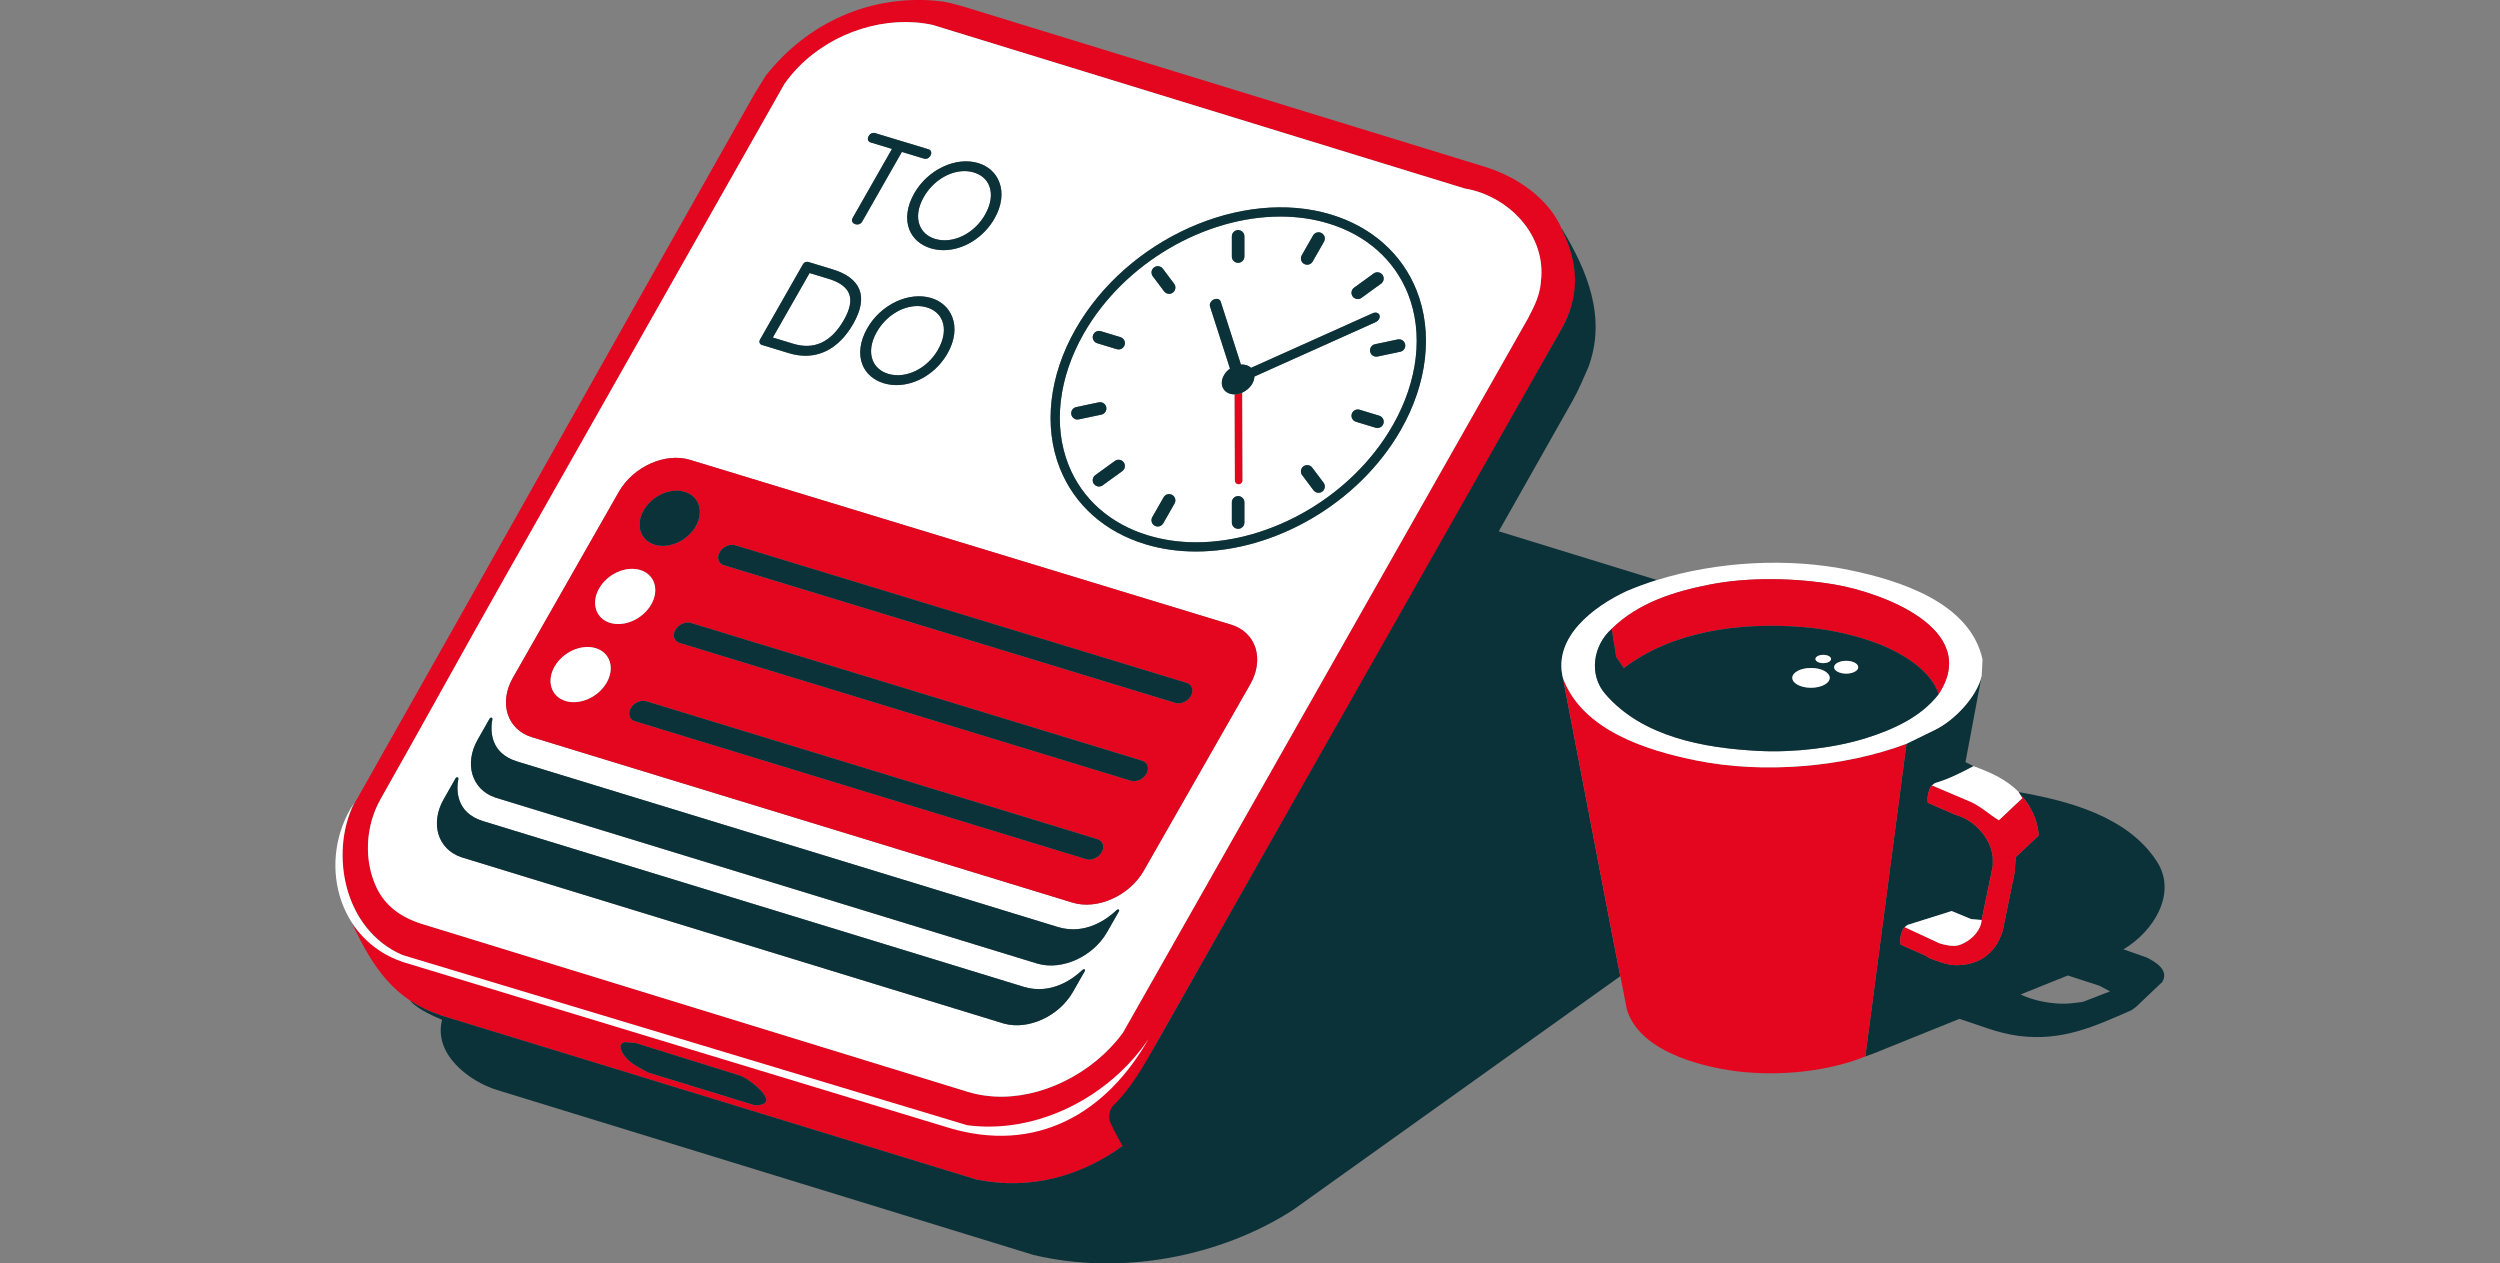 <?xml version="1.0" encoding="UTF-8"?><svg id="a" xmlns="http://www.w3.org/2000/svg" width="1230.05" height="621.64" viewBox="0 0 1230.05 621.64"><rect x="0" y="0" width="1230.05" height="621.64" fill="#808080" stroke="none"/><path d="m218.05,499.95h0c87.59,26.85,174.6,53.51,262.19,80.36,26,5.42,51.87-1.24,72.09-16.5.04-1.62-8.96-14.71-2.9-19.12,8.34-7.9,13.72-21.04,18.96-30.3,65.22-115.25,135.2-236.85,199.84-352.43,10.55-18.87,7.84-33.02.31-49.17-6.59-15.22-22.09-25.85-38.06-30.75-85.46-26.27-170.93-52.53-256.4-78.8-5.2-1.33-7.49-2.34-13.53-2.86-32.69-2.96-63.43,10.9-83.86,36.97-1.83,2.97-3.67,5.94-5.5,8.91-64.92,114.74-129.98,230.98-194.9,345.71-16.62,27.42-6.31,67.96,24.98,79.34,87.96,27.15,91.02,29.97,4.31,3.34-12.41-4.06-24.73-9.25-32.32-20.23,10.06,21.13,20.52,37.92,44.79,45.51Zm301.12,34.08c-13.8,5.73-28.95,7.45-43.11,3.15-89.43-27.51-178.86-55.02-268.29-82.53-26.68-8.16-33.17-39.17-20.49-61.55,20.38-35.96,152.85-270.97,198.65-351.77,2.06-2.94,4.35-5.68,6.82-8.22,17.31-17.8,43.76-25.73,66.14-20.83.15.08,248.95,76.52,262.01,80.56h.22c21.3,3.81,40,22.99,36.97,46-1.27,6.31-3.39,12.24-6.38,17.94-66.4,117.08-132.79,234.17-199.18,351.25-8.34,11.43-20.08,20.45-33.37,26.02Zm-211.92-21.28c1.83.15,3.67.29,5.5.44,17.17,5.36,34.33,10.71,51.5,16.07,1.5.47,4.52,2.36,7.24,4.62.5.41.98.84,1.45,1.27.46.43.91.87,1.32,1.31.41.44.79.88,1.13,1.31.17.22.33.43.48.64,1.32,1.91,1.68,3.62.08,4.58-.89.53-2.38.83-4.65.8-17.46-5.36-34.92-10.71-52.38-16.07-3.64-2.03-8.45-4.13-11.33-7.81-1.58-2.03-3.99-5.99-.33-7.15Z" fill="#e4051f" stroke-width="0"/><path d="m198.22,473.34l267.5,81.23c44.49,13.84,79.01-7.39,99.41-43.44-19.06,28.42-54.78,47.08-89.24,42.5l-278.01-83.79c-28.89-12.51-35.58-50.03-23.8-74.55-18.09,27.71-8.61,66.98,24.13,78.04Z" fill="#fff" stroke-width="0"/><path d="m318.92,527.72c17.46,5.36,34.92,10.71,52.38,16.07,2.27.03,3.76-.26,4.65-.8,1.6-.96,1.25-2.68-.08-4.58-.15-.21-.31-.43-.48-.64-.34-.43-.72-.87-1.13-1.31-.41-.44-.86-.88-1.32-1.31-.46-.43-.95-.86-1.45-1.27-2.72-2.27-5.74-4.16-7.24-4.62-17.17-5.36-34.33-10.71-51.5-16.07-1.83-.15-3.67-.29-5.5-.44-3.66,1.16-1.25,5.13.33,7.15,2.88,3.69,7.7,5.78,11.33,7.81Z" fill="#0b3239" stroke-width="0"/><path d="m769,333.6c-5-20.23,15.42-35.31,31.25-42.7,4.77-2.06,9.8-3.89,15.01-5.51-25.95-7.99-51.89-15.99-77.84-23.98,12.03-21.27,24.06-42.54,36.08-63.82,1.62-2.86,3.1-5.81,4.43-8.82,1.17-2.64,2.34-5.28,3.5-7.92,9.25-24.55-.62-47.99-12.82-68.02-.02-.03-.05-.05-.08-.05-.07,0-.14.07-.1.15.34.68.66,1.35.97,2.03,3.85,8.3,5.74,16.35,5.5,24.31-.23,7.61-2.4,15.13-6.68,22.68-65.22,115.25-134.62,237.18-199.84,352.43-5.24,9.26-12.08,21.42-20.42,29.32-2.06,1.95-2.84,6.04-1.65,8.62,2.29,5,5.84,11.32,6.01,11.49h0c-20.32,14.87-45.43,21.97-71.84,16.54-.08-.02-.17-.03-.25-.05-87.59-26.85-174.6-53.52-262.19-80.37h0c-.2-.06-.4-.12-.6-.18-6.83-2.34-11.14-4.47-15.74-7.49,1.03,1.3,4.76,4.98,15.83,9.5-4.42,16.83,13.22,30.29,26.98,34.53,88.03,27.07,176.07,54.14,264.1,81.21,43.73,10.34,92.2.64,127.65-22.23,53.65-38.32,107.31-76.64,160.96-114.96-1.35-6.87-2.69-13.74-4.04-20.62-8.07-42.04-16.14-84.07-24.21-126.11Z" fill="#0b3239" stroke-width="0"/><path d="m552.55,508.02c66.39-117.09,132.79-234.17,199.18-351.26,1.32-2.82,5.98-10.15,6.38-17.94,3.02-23-15.67-42.19-36.97-46h-.22c-13.06-4.03-261.74-80.42-262.01-80.55-22.38-4.89-48.83,3.04-66.14,20.83-2.47,2.54-4.76,5.29-6.82,8.22-45.79,80.8-91.59,161.6-137.38,242.4-20.38,35.96-40.89,73.42-61.26,109.37-7.6,13.41-8.39,30.56-1.94,43.88,4.25,8.77,11.76,14.39,22.43,17.67,89.43,27.51,178.86,55.02,268.29,82.53,2.86.88,5.77,1.5,8.71,1.89,11.49,1.55,23.41-.46,34.4-5.04,11.6-4.83,22.16-12.49,30.08-21.83,1.15-1.36,2.25-2.76,3.29-4.19Zm-18.77-30.26l-5.89,10.31c-6.81,11.93-21.88,18.83-33.79,15.59-.23-.05-.45-.12-.67-.19l-265.93-81.54c-.22-.07-.45-.14-.65-.22-11.45-3.93-15.31-16.59-8.53-28.49l5.86-10.29c.2-.35.65-.56,1.01-.45.27.08.41.33.35.62-1.03,5.29-1.41,16.76,12.16,20.92l265.97,81.51c13.63,4.18,24.55-4.09,28.99-8.35.24-.24.58-.34.85-.26.36.11.47.49.27.85Zm-75.55-331.11c4.84,1.47,8.48,4.72,10.25,9.16,2.13,5.35,1.32,11.78-2.28,18.1-5.48,9.6-15.49,15.56-25.07,15.56-2.15,0-4.27-.3-6.32-.92-5.01-1.52-8.72-4.77-10.46-9.14-2.07-5.21-1.23-11.57,2.39-17.91,6.65-11.67,20.49-18.2,31.5-14.85Zm-8.38-51.53c6.65-11.67,20.49-18.2,31.51-14.87,4.84,1.47,8.48,4.72,10.25,9.16,2.13,5.35,1.32,11.78-2.28,18.1-5.48,9.61-15.5,15.57-25.09,15.57-2.14,0-4.26-.3-6.3-.92-5.01-1.52-8.73-4.76-10.47-9.13-2.07-5.21-1.23-11.57,2.39-17.91Zm155.89,212.23c12.25,3.73,16.49,16.92,9.41,29.3l-52.39,91.75c-7.07,12.38-22.86,19.44-35.1,15.69l-265.96-81.39c-12.17-3.73-16.38-16.87-9.34-29.22l52.15-91.52c7.04-12.35,22.77-19.43,34.96-15.72l266.27,81.1Zm-17.32-35.99c-8.55,0-16.94-1.16-24.93-3.59-19.92-6.06-34.82-19.31-41.98-37.3-8.19-20.6-5.37-45.59,7.73-68.57,25.31-44.37,81.68-69.64,125.66-56.33,19.96,6.04,34.91,19.29,42.08,37.31,8.21,20.62,5.39,45.64-7.75,68.64-20.75,36.34-62.31,59.84-100.82,59.84Zm-130.34-196.82c.24.61.15,1.31-.29,2.07-.92,1.61-2.39,1.67-3.04,1.47l-10.99-3.33-19.61,34.41c-.29.51-1.1,1.3-2.33,1.3-.29,0-.61-.04-.95-.15-.97-.29-1.36-.84-1.53-1.25-.34-.85.09-1.65.14-1.74l19.41-34.05-10.58-3.21c-.39-.12-.94-.47-1.18-1.08-.16-.41-.25-1.1.27-2.01.94-1.66,2.42-1.72,3.07-1.52l26.45,8.01c.14.04.86.29,1.17,1.07Zm-35.26,67.9c1.81,4.53.81,10.19-2.96,16.8-5.92,10.38-14.1,15.8-23.54,15.8-2.64,0-5.37-.42-8.19-1.28l-13.21-4.02c-.55-.17-.96-.52-1.15-1-.2-.51-.14-1.11.19-1.68l21.09-37c.57-1,1.65-1.47,2.68-1.15l11.83,3.59c7.02,2.13,11.48,5.47,13.26,9.94Zm88.07,331.82v.02s-.67-.2-.67-.2l-265.99-81.48-.66-.2v-.02c-11.44-3.92-15.3-16.59-8.52-28.49l5.86-10.29c.2-.35.65-.56,1.01-.45.27.08.41.33.35.62-1.03,5.29-1.41,16.76,12.17,20.91l266.03,81.44c13.64,4.17,24.55-4.1,28.99-8.36.24-.24.58-.34.85-.26.36.11.47.49.27.85l-5.89,10.32c-6.82,11.93-21.88,18.83-33.8,15.6Z" fill="#fff" stroke-width="0"/><path d="m1056.33,471.15c-3.86-1.36-7.71-2.71-11.56-4.07,14.58-8.53,26.64-27.39,16.51-43.14-14.46-22.48-44.12-29.98-68.01-34.22.15.29.29.59.44.88,3.98,3.83,6.65,8.97,8.14,13.65.5,2.25,1.24,4.41,1.1,6.93-3.74,3.52-7.48,7.04-11.22,10.56-.15,2.42-.29,4.84-.44,7.26-1.98,9.68-3.96,19.37-5.94,29.05-1.39,4.16-3.38,8.23-7.04,11.33-4.64,4.31-10.82,5.57-16.29,5.5-4.51-.19-8.62-1.92-13.43-3.74,0-.26-.41-.45-.55-.66-4.29-1.91-8.58-3.81-12.88-5.72-.7-2.41.29-6.45,1.76-8.58h.22c.48-.37.95-.73,1.43-1.1,7.23-2.27,14.45-4.55,21.68-6.82,3.19,1.32,6.38,2.64,9.57,3.96,1.72.15,3.45.29,5.17.44,1.83-8.84,3.67-17.68,5.5-26.52v-4.29c-.85-9.67-9.44-18.65-18.27-20.91-4.55-1.98-9.1-3.96-13.65-5.94-.55-2.45.32-6.36,1.76-8.58h.22c.48-.37.95-.73,1.43-1.1,6.7-1.96,12.89-5.08,19.04-8.36-1.32-.66-2.64-1.32-3.96-1.98,2.64-14.09,5.28-28.17,7.92-42.26-2.49,10.2-13.25,21.65-23,26.41-4.66,2.27-9.32,4.55-13.98,6.82-6.75,51.28-13.5,102.56-20.25,153.84,1.25-.44,2.49-.88,3.74-1.32,14.2-5.72,28.39-11.44,42.59-17.17,9.75,3.06,18.55,6.99,29.05,8.36,21.7,2.84,37.69-4.82,55.46-12.55.74-.51,1.47-1.03,2.2-1.54,4.37-4.14,8.73-8.29,13.1-12.43,3.49-5.77-3.35-9.91-7.59-11.99Zm-31.48,21.79c-3.68.48-7.49,1.08-11.44.88-6.78-.35-13.43-1.79-19.25-4.51,7.74-3.12,15.48-6.24,23.21-9.35,5.21,1.69,10.42,3.37,15.64,5.06,1.72.92,3.44,1.83,5.17,2.75-4.44,1.72-8.87,3.45-13.32,5.17Z" fill="#0b3239" stroke-width="0"/><path d="m983.47,403.59c-4.66-2.82-8.82-6.81-13.76-9.02-6.38-2.71-12.76-5.43-19.15-8.14h-.22c-1.44,2.22-2.32,6.14-1.76,8.58,4.55,1.98,9.1,3.96,13.65,5.94,8.82,2.26,17.42,11.24,18.27,20.91v4.29c-1.83,8.84-3.67,17.68-5.5,26.52-.37,5.91-6.58,11.26-11.88,12.55-2.47.54-6.18-.22-8.91-1.1-5.69-2.64-11.37-5.28-17.06-7.92h-.22c-1.47,2.13-2.46,6.17-1.76,8.58,4.29,1.91,8.58,3.81,12.88,5.72.14.21.55.4.55.66,4.8,1.82,8.92,3.55,13.43,3.74,5.46.07,11.65-1.19,16.29-5.5,3.66-3.11,5.66-7.18,7.04-11.33,1.98-9.68,3.96-19.37,5.94-29.05.15-2.42.29-4.84.44-7.26,3.74-3.52,7.48-7.04,11.22-10.56.14-2.52-.6-4.68-1.1-6.93-1.49-4.68-4.16-9.81-8.14-13.65.44.7.88,1.39,1.32,2.09-3.85,3.63-7.7,7.26-11.55,10.89Z" fill="#e4051f" stroke-width="0"/><path d="m963.12,465.21c5.31-1.29,11.52-6.63,11.88-12.55-1.72-.15-3.45-.29-5.17-.44-3.19-1.32-6.38-2.64-9.57-3.96-7.23,2.27-14.45,4.55-21.68,6.82-.48.37-.95.73-1.43,1.1,5.69,2.64,11.37,5.28,17.06,7.92,2.73.88,6.45,1.64,8.91,1.1Z" fill="#fff" stroke-width="0"/><path d="m950.57,386.42c6.38,2.71,12.76,5.43,19.15,8.14,4.93,2.21,9.09,6.2,13.76,9.02,3.85-3.63,7.7-7.26,11.55-10.89-.44-.7-.88-1.39-1.32-2.09-.15-.29-.29-.59-.44-.88-6.33-6.48-14.24-9.8-22.23-12.76-6.15,3.29-12.34,6.4-19.04,8.36-.48.37-.95.73-1.43,1.1Z" fill="#fff" stroke-width="0"/><path d="m834.26,374.1c-23.84-4.87-55.73-14.65-65.26-40.5,8.07,42.04,16.14,84.07,24.21,126.11,1.35,6.87,2.69,13.74,4.04,20.62,1.08,5.49,2.15,10.98,3.23,16.47,5.68,18.13,29.21,25.87,46.77,29.16,22.95,4.31,50.31,1.99,70.54-6.16,6.75-51.28,13.5-102.56,20.25-153.84-30.35,11.41-70.04,15.03-103.77,8.14Z" fill="#e4051f" stroke-width="0"/><path d="m769,333.6c9.53,25.85,41.41,35.63,65.26,40.5,33.73,6.89,73.42,3.26,103.77-8.14,4.66-2.27,9.32-4.55,13.98-6.82,9.75-4.76,20.51-16.21,23-26.41.15-2.75.29-5.5.44-8.25-6.12-28.15-41.11-38.9-65.04-43.91-30.53-6.39-65.8-4.3-95.15,4.83-5.21,1.62-10.23,3.46-15.01,5.51-15.83,7.39-36.26,22.46-31.25,42.7Zm72.3-46c19.19-3.78,42.18-3.25,61.4,0,22.99,3.89,72.22,21.81,51.17,53.92-8.92,11.53-22.78,17.52-35.54,21.57-15.14,4.81-35.68,7.29-53.04,6.38-27.1-1.41-57.18-6.9-75.38-27.95-8.29-9.42-6.17-23.88,3.08-32.13,13.25-12.99,30.98-18.38,48.31-21.79Z" fill="#fff" stroke-width="0"/><path d="m795.19,323.15c1.25,1.87,2.49,3.74,3.74,5.61,23.64-18.05,56.45-22.75,87.92-20.25,14.15,1.12,30.43,4.8,42.7,10.56,9.36,4.4,20.83,11.9,24.32,22.45,21.05-32.11-28.18-50.03-51.17-53.92-19.22-3.25-42.21-3.78-61.4,0-17.33,3.41-35.06,8.8-48.31,21.79.73,4.58,1.47,9.17,2.2,13.76Z" fill="#e4051f" stroke-width="0"/><path d="m929.55,319.07c-12.27-5.77-28.54-9.44-42.7-10.56-31.48-2.5-64.29,2.2-87.92,20.25-1.25-1.87-2.49-3.74-3.74-5.61-.73-4.58-1.47-9.17-2.2-13.76-9.25,8.26-11.37,22.71-3.08,32.13,18.2,21.05,48.28,26.54,75.38,27.95,17.36.91,37.9-1.57,53.04-6.38,12.76-4.05,26.63-10.04,35.54-21.57-3.49-10.54-14.96-18.05-24.32-22.45Zm-38.51,19.31c-5.07,0-9.19-2.18-9.19-4.86s4.11-4.86,9.19-4.86,9.19,2.18,9.19,4.86-4.11,4.86-9.19,4.86Zm6.02-12.11c-2.12,0-3.83-.91-3.83-2.03s1.72-2.03,3.83-2.03,3.83.91,3.83,2.03-1.72,2.03-3.83,2.03Zm11.29,5.16c-3.28,0-5.93-1.41-5.93-3.14s2.66-3.14,5.93-3.14,5.93,1.41,5.93,3.14-2.66,3.14-5.93,3.14Z" fill="#0b3239" stroke-width="0"/><ellipse cx="891.05" cy="333.52" rx="9.19" ry="4.86" fill="#fff" stroke-width="0"/><ellipse cx="897.07" cy="324.24" rx="3.83" ry="2.03" fill="#fff" stroke-width="0"/><path d="m908.36,325.14c-3.28,0-5.93,1.41-5.93,3.14s2.66,3.14,5.93,3.14,5.93-1.41,5.93-3.14-2.66-3.14-5.93-3.14Z" fill="#fff" stroke-width="0"/><path d="m486.71,91.42c-1.27-3.18-3.87-5.45-7.53-6.56-1.51-.46-3.07-.68-4.66-.68-7.52,0-15.53,4.91-20.01,12.77-2.86,5.02-3.56,9.99-1.97,13.98,1.26,3.17,3.94,5.51,7.54,6.61,8.64,2.62,19.2-2.49,24.56-11.88,2.94-5.16,3.68-10.21,2.07-14.24Z" fill="#fff" stroke-width="0"/><path d="m463.58,157.83c-1.27-3.19-3.87-5.46-7.53-6.57-1.51-.46-3.08-.68-4.67-.68-7.52,0-15.52,4.91-20,12.76-2.86,5.02-3.56,9.98-1.97,13.98,1.26,3.17,3.94,5.52,7.54,6.61,8.64,2.63,19.19-2.47,24.55-11.86,2.94-5.15,3.67-10.21,2.07-14.24Z" fill="#fff" stroke-width="0"/><path d="m692.75,144.56c-6.65-16.7-20.56-29-39.17-34.63-7.57-2.29-15.52-3.38-23.62-3.38-36.91,0-76.81,22.65-96.76,57.61-12.42,21.76-15.14,45.32-7.46,64.62,6.63,16.68,20.51,28.98,39.07,34.62,7.6,2.31,15.6,3.41,23.74,3.42,36.89,0,76.76-22.62,96.72-57.57,12.44-21.79,15.17-45.37,7.47-64.69Zm-154.98,20.46c.5-1.63,2.22-2.56,3.86-2.06l9.65,2.93c1.63.5,2.56,2.22,2.06,3.86-.41,1.34-1.63,2.2-2.96,2.2-.3,0-.6-.04-.9-.13l-9.65-2.93c-1.63-.5-2.56-2.22-2.06-3.86Zm-7.63,41.4c-1.43,0-2.72-1-3.02-2.46-.35-1.67.72-3.31,2.39-3.66l11.14-2.34c1.67-.35,3.31.72,3.66,2.39.35,1.67-.72,3.31-2.39,3.66l-11.14,2.34c-.21.05-.43.07-.64.07Zm22.05,25.38l-9.65,6.99c-.55.4-1.18.59-1.81.59-.96,0-1.9-.44-2.51-1.28-1-1.38-.69-3.32.69-4.32l9.65-6.99c1.38-1,3.32-.69,4.32.69s.69,3.32-.69,4.32Zm25.72,15.94l-5.58,9.77c-.57,1-1.61,1.56-2.69,1.56-.52,0-1.05-.13-1.53-.41-1.48-.85-2-2.74-1.15-4.22l5.58-9.77c.85-1.48,2.74-2,4.22-1.15,1.48.85,2,2.74,1.15,4.22Zm-.82-103.77c-.56.42-1.21.62-1.85.62-.94,0-1.87-.43-2.48-1.24l-5.57-7.42c-1.03-1.37-.75-3.3.62-4.33,1.37-1.03,3.3-.75,4.33.62l5.57,7.42c1.03,1.37.75,3.3-.62,4.33Zm114.27,25.44c.35,1.67-.72,3.31-2.39,3.66l-11.17,2.35c-.21.05-.43.07-.64.07-1.43,0-2.72-1-3.02-2.46-.35-1.67.72-3.31,2.39-3.66l11.17-2.35c1.67-.36,3.31.72,3.66,2.39Zm-25.12-27.85l9.67-7c1.39-1,3.32-.69,4.32.69,1,1.38.69,3.32-.69,4.32l-9.67,7c-.55.4-1.18.59-1.81.59-.96,0-1.9-.44-2.51-1.28-1-1.38-.69-3.32.69-4.32Zm-25.76-15.92l5.58-9.78c.85-1.48,2.74-2,4.22-1.15,1.48.85,2,2.74,1.15,4.22l-5.58,9.78c-.57,1-1.61,1.56-2.69,1.56-.52,0-1.05-.13-1.53-.41-1.48-.85-2-2.74-1.15-4.22Zm-34.38-9.33c0-1.71,1.39-3.09,3.09-3.09s3.09,1.39,3.09,3.09v9.93c0,1.71-1.39,3.09-3.09,3.09s-3.09-1.39-3.09-3.09v-9.93Zm6.18,140.81c0,1.71-1.39,3.09-3.09,3.09s-3.09-1.39-3.09-3.09v-9.93c0-1.71,1.39-3.09,3.09-3.09s3.09,1.39,3.09,3.09v9.93Zm-1.13-63.9l.11,43.19c0,1.01-.81,1.83-1.82,1.83h0c-1.01,0-1.82-.81-1.82-1.82l-.11-42.38c-.8.02-1.58-.08-2.33-.31-3.84-1.17-5.15-5.26-2.94-9.14.73-1.28,1.76-2.37,2.94-3.23l-9.84-30.62c-.39-1.21.48-2.73,1.93-3.38,1.45-.65,2.95-.2,3.34,1.01l9.96,31c.9-.05,1.8.03,2.64.29.93.28,1.71.74,2.34,1.33l59.88-26.88c1.45-.65,2.95-.2,3.34,1.01.39,1.21-.48,2.73-1.93,3.38l-59.63,26.77c-.04,1.14-.39,2.35-1.07,3.54-1.13,1.98-2.96,3.52-4.99,4.4Zm39.46,48.63c-.56.42-1.21.62-1.85.62-.94,0-1.87-.43-2.48-1.24l-5.58-7.43c-1.03-1.37-.75-3.3.62-4.33,1.37-1.03,3.3-.75,4.33.62l5.58,7.43c1.03,1.37.75,3.3-.62,4.33Zm30.08-33.45c-.41,1.34-1.63,2.2-2.96,2.2-.3,0-.6-.04-.9-.13l-9.67-2.94c-1.63-.5-2.56-2.22-2.06-3.86s2.22-2.56,3.86-2.06l9.67,2.94c1.63.5,2.56,2.22,2.06,3.86Z" fill="#fff" stroke-width="0"/><path d="m390.3,169.13c10.32,3.14,18.71-.81,24.94-11.74,2.99-5.24,3.84-9.57,2.53-12.87-1.3-3.27-4.7-5.7-10.37-7.43l-9.08-2.76-18.09,31.73,10.06,3.06Z" fill="#fff" stroke-width="0"/><path d="m607.61,236.4c0,1.01.82,1.82,1.82,1.82h0c1.01,0,1.82-.82,1.82-1.83l-.11-43.19c-1.18.51-2.43.8-3.65.83l.11,42.38Z" fill="#e4051f" stroke-width="0"/><path d="m689.23,211.51c13.14-23,15.96-48.02,7.75-68.64-7.17-18.02-22.12-31.26-42.08-37.31-43.98-13.31-100.35,11.96-125.66,56.33-13.11,22.98-15.93,47.97-7.73,68.57,7.16,17.99,22.06,31.24,41.98,37.3,7.99,2.43,16.38,3.59,24.93,3.59,38.51,0,80.07-23.5,100.82-59.84Zm-100.68,55.31c-8.14,0-16.14-1.1-23.74-3.42-18.56-5.65-32.44-17.94-39.07-34.62-7.68-19.3-4.96-42.86,7.46-64.62,19.94-34.96,59.85-57.61,96.76-57.61,8.1,0,16.06,1.09,23.62,3.38,18.61,5.63,32.52,17.93,39.17,34.63,7.69,19.32,4.97,42.9-7.47,64.69-19.96,34.95-59.83,57.57-96.72,57.57Z" fill="#0b3239" stroke-width="0"/><path d="m576.75,243.51c-1.48-.85-3.37-.33-4.22,1.15l-5.58,9.77c-.85,1.48-.33,3.37,1.15,4.22.48.28,1.01.41,1.53.41,1.07,0,2.12-.56,2.69-1.56l5.58-9.77c.85-1.48.33-3.37-1.15-4.22Z" fill="#0b3239" stroke-width="0"/><path d="m548.56,226.78l-9.65,6.99c-1.38,1-1.69,2.94-.69,4.32.6.84,1.55,1.28,2.51,1.28.63,0,1.26-.19,1.81-.59l9.65-6.99c1.38-1,1.69-2.94.69-4.32s-2.94-1.69-4.32-.69Z" fill="#0b3239" stroke-width="0"/><path d="m544.31,200.34c-.35-1.67-1.99-2.74-3.66-2.39l-11.14,2.34c-1.67.35-2.74,1.99-2.39,3.66.31,1.46,1.59,2.46,3.02,2.46.21,0,.43-.02.64-.07l11.14-2.34c1.67-.35,2.74-1.99,2.39-3.66Z" fill="#0b3239" stroke-width="0"/><path d="m539.83,168.87l9.65,2.93c.3.09.6.13.9.13,1.33,0,2.55-.86,2.96-2.2.5-1.63-.43-3.36-2.06-3.86l-9.65-2.93c-1.63-.5-3.36.43-3.86,2.06s.43,3.36,2.06,3.86Z" fill="#0b3239" stroke-width="0"/><path d="m572.13,132.2c-1.03-1.36-2.96-1.64-4.33-.62-1.37,1.03-1.64,2.96-.62,4.33l5.57,7.42c.61.81,1.54,1.24,2.48,1.24.65,0,1.3-.2,1.85-.62,1.37-1.03,1.64-2.96.62-4.33l-5.57-7.42Z" fill="#0b3239" stroke-width="0"/><path d="m609.18,129.31c1.71,0,3.09-1.39,3.09-3.09v-9.93c0-1.71-1.39-3.09-3.09-3.09s-3.09,1.39-3.09,3.09v9.93c0,1.71,1.39,3.09,3.09,3.09Z" fill="#0b3239" stroke-width="0"/><path d="m641.63,129.84c.48.28,1.01.41,1.53.41,1.07,0,2.12-.56,2.69-1.56l5.58-9.78c.85-1.48.33-3.37-1.15-4.22-1.48-.85-3.37-.33-4.22,1.15l-5.58,9.78c-.85,1.48-.33,3.37,1.15,4.22Z" fill="#0b3239" stroke-width="0"/><path d="m668.05,147.14c.63,0,1.26-.19,1.81-.59l9.67-7c1.38-1,1.69-2.94.69-4.32-1-1.38-2.93-1.69-4.32-.69l-9.67,7c-1.38,1-1.69,2.94-.69,4.32.6.83,1.55,1.28,2.51,1.28Z" fill="#0b3239" stroke-width="0"/><path d="m674.14,173.02c.31,1.46,1.59,2.46,3.02,2.46.21,0,.42-.02.64-.07l11.17-2.35c1.67-.35,2.74-1.99,2.39-3.66-.35-1.67-1.99-2.75-3.66-2.39l-11.17,2.35c-1.67.35-2.74,1.99-2.39,3.66Z" fill="#0b3239" stroke-width="0"/><path d="m678.62,204.53l-9.67-2.94c-1.63-.5-3.36.43-3.86,2.06s.43,3.36,2.06,3.86l9.67,2.94c.3.09.6.13.9.13,1.33,0,2.55-.86,2.96-2.2.5-1.63-.43-3.36-2.06-3.86Z" fill="#0b3239" stroke-width="0"/><path d="m645.64,230.07c-1.03-1.36-2.96-1.64-4.33-.62-1.37,1.03-1.64,2.96-.62,4.33l5.58,7.43c.61.81,1.54,1.24,2.48,1.24.65,0,1.3-.2,1.85-.62,1.37-1.03,1.64-2.96.62-4.33l-5.58-7.43Z" fill="#0b3239" stroke-width="0"/><path d="m609.18,244.07c-1.71,0-3.09,1.39-3.09,3.09v9.93c0,1.71,1.39,3.09,3.09,3.09s3.09-1.39,3.09-3.09v-9.93c0-1.71-1.39-3.09-3.09-3.09Z" fill="#0b3239" stroke-width="0"/><path d="m427.38,66.97c-.52.91-.43,1.6-.27,2.01.24.61.79.96,1.18,1.08l10.58,3.21-19.41,34.05c-.05.09-.48.88-.14,1.74.16.41.56.96,1.53,1.25.34.1.66.15.95.15,1.23,0,2.04-.79,2.33-1.3l19.61-34.41,10.99,3.33c.65.2,2.12.14,3.04-1.47.43-.76.53-1.46.29-2.07-.31-.78-1.03-1.03-1.17-1.07l-26.45-8.01c-.65-.2-2.13-.13-3.07,1.52Z" fill="#0b3239" stroke-width="0"/><path d="m457.92,122.16c2.04.62,4.16.92,6.3.92,9.59,0,19.62-5.96,25.09-15.57,3.6-6.32,4.41-12.75,2.28-18.1-1.77-4.44-5.41-7.69-10.25-9.16-11.02-3.33-24.86,3.19-31.51,14.87-3.61,6.34-4.46,12.7-2.39,17.91,1.74,4.37,5.46,7.61,10.47,9.13Zm2.16-4.61c-3.6-1.09-6.28-3.44-7.54-6.61-1.59-4-.89-8.96,1.97-13.98,4.48-7.85,12.49-12.77,20.01-12.77,1.59,0,3.15.22,4.66.68,3.66,1.11,6.26,3.38,7.53,6.56,1.61,4.03.87,9.08-2.07,14.24-5.36,9.39-15.91,14.5-24.56,11.88Z" fill="#0b3239" stroke-width="0"/><path d="m395.05,130.05l-21.09,37c-.33.57-.39,1.16-.19,1.68.19.48.6.84,1.15,1l13.21,4.02c2.81.86,5.55,1.28,8.19,1.28,9.44,0,17.62-5.42,23.54-15.8,3.77-6.61,4.76-12.26,2.96-16.8-1.78-4.46-6.24-7.81-13.26-9.94l-11.83-3.59c-1.03-.31-2.11.15-2.68,1.15Zm12.35,7.05c5.67,1.72,9.06,4.15,10.37,7.43,1.31,3.3.46,7.63-2.53,12.87-6.23,10.93-14.62,14.88-24.94,11.74l-10.06-3.06,18.09-31.73,9.08,2.76Z" fill="#0b3239" stroke-width="0"/><path d="m426.72,161.5c-3.61,6.34-4.46,12.7-2.39,17.91,1.74,4.37,5.46,7.62,10.46,9.14,2.05.62,4.17.92,6.32.92,9.59,0,19.6-5.96,25.07-15.56,3.6-6.32,4.41-12.74,2.28-18.1-1.77-4.44-5.41-7.7-10.25-9.16-11.01-3.34-24.85,3.18-31.5,14.85Zm10.24,22.43c-3.6-1.09-6.28-3.44-7.54-6.61-1.59-4-.89-8.96,1.97-13.98,4.47-7.85,12.48-12.76,20-12.76,1.59,0,3.16.22,4.67.68,3.66,1.11,6.26,3.38,7.53,6.57,1.6,4.03.87,9.08-2.07,14.24-5.35,9.39-15.91,14.49-24.55,11.86Z" fill="#0b3239" stroke-width="0"/><path d="m676.83,158.49c1.45-.65,2.32-2.17,1.93-3.38-.39-1.21-1.89-1.66-3.34-1.01l-59.88,26.88c-.62-.58-1.4-1.04-2.34-1.33-.84-.26-1.73-.34-2.64-.29l-9.96-31c-.39-1.21-1.89-1.66-3.34-1.01-1.45.65-2.32,2.17-1.93,3.38l9.84,30.62c-1.18.85-2.21,1.95-2.94,3.23-2.22,3.88-.9,7.98,2.94,9.14.74.23,1.53.32,2.33.31,1.22-.02,2.47-.31,3.65-.83,2.03-.88,3.86-2.42,4.99-4.4.68-1.19,1.02-2.4,1.07-3.54l59.63-26.77Z" fill="#0b3239" stroke-width="0"/><path d="m544.69,458.64l5.89-10.32c.2-.36.09-.74-.27-.85-.27-.08-.61.02-.85.26-4.44,4.27-15.36,12.54-28.99,8.36l-266.03-81.44c-13.58-4.16-13.2-15.62-12.17-20.91.05-.29-.09-.54-.35-.62-.36-.11-.81.1-1.01.45l-5.86,10.29c-6.78,11.9-2.93,24.57,8.53,28.49v.02s.65.2.65.2l265.99,81.48.67.2v-.02c11.93,3.23,27-3.67,33.81-15.6Z" fill="#0b3239" stroke-width="0"/><path d="m533.5,476.91c-.27-.08-.61.02-.85.26-4.44,4.26-15.35,12.53-28.99,8.35l-265.97-81.51c-13.57-4.16-13.2-15.62-12.16-20.92.05-.29-.09-.54-.35-.62-.36-.11-.81.1-1.01.45l-5.86,10.29c-6.78,11.9-2.93,24.57,8.53,28.49.21.08.43.15.65.22l265.93,81.54c.22.07.45.14.67.19,11.91,3.24,26.98-3.66,33.79-15.59l5.89-10.31c.2-.36.09-.74-.27-.85Z" fill="#0b3239" stroke-width="0"/><path d="m304.5,241.96l-52.15,91.52c-7.04,12.35-2.83,25.49,9.34,29.22l265.96,81.39c12.23,3.74,28.03-3.32,35.1-15.69l52.39-91.75c7.07-12.39,2.84-25.57-9.41-29.3l-266.27-81.1c-12.19-3.71-27.92,3.36-34.96,15.72Zm-6,93.86c-4.09,7.18-13.15,11.24-20.23,9.08-7.08-2.16-9.5-9.74-5.41-16.91,4.09-7.18,13.15-11.24,20.23-9.08,7.08,2.16,9.5,9.74,5.41,16.92Zm1.68-29.36c-7.08-2.16-9.5-9.73-5.41-16.91,4.09-7.18,13.15-11.25,20.23-9.09,7.08,2.16,9.51,9.74,5.41,16.92-4.09,7.18-13.15,11.25-20.23,9.09Zm241.87,112.83h0c-1.54,2.7-4.99,4.25-7.67,3.43l-222.02-67.89c-2.66-.81-3.58-3.69-2.04-6.39h0c1.54-2.7,4.97-4.24,7.64-3.43l222.04,67.88c2.67.82,3.6,3.7,2.05,6.4Zm22.03-38.58c-1.54,2.7-4.99,4.25-7.67,3.43l-222.09-67.83c-2.66-.81-3.58-3.69-2.04-6.39s4.98-4.24,7.64-3.43l222.11,67.81c2.67.82,3.6,3.7,2.05,6.4Zm-210.01-109.01c1.54-2.7,4.98-4.24,7.64-3.43l222.18,67.74c2.67.82,3.6,3.7,2.05,6.4h0c-1.54,2.7-5,4.25-7.67,3.43l-222.16-67.76c-2.66-.81-3.58-3.69-2.04-6.38Zm-11.74-12.78c-4.09,7.18-13.16,11.25-20.24,9.09-7.08-2.16-9.51-9.73-5.41-16.91,4.09-7.18,13.15-11.25,20.24-9.1,7.09,2.16,9.51,9.73,5.42,16.92Z" fill="#e4051f" stroke-width="0"/><path d="m356.12,278.08l222.16,67.76c2.67.82,6.13-.73,7.67-3.43h0c1.54-2.7.62-5.58-2.05-6.4l-222.18-67.74c-2.66-.81-6.1.73-7.64,3.43-1.54,2.7-.62,5.57,2.04,6.38Z" fill="#0b3239" stroke-width="0"/><path d="m562.03,374.31l-222.11-67.81c-2.66-.81-6.1.73-7.64,3.43s-.62,5.57,2.04,6.39l222.09,67.83c2.67.82,6.12-.73,7.67-3.43,1.54-2.7.62-5.58-2.05-6.4Z" fill="#0b3239" stroke-width="0"/><path d="m540,412.9l-222.04-67.88c-2.66-.81-6.1.73-7.64,3.43h0c-1.54,2.7-.62,5.57,2.04,6.39l222.02,67.89c2.67.82,6.12-.73,7.67-3.43h0c1.54-2.7.62-5.58-2.05-6.4Z" fill="#0b3239" stroke-width="0"/><path d="m316.69,251.1c-4.09,7.18-1.67,14.75,5.41,16.91,7.08,2.16,16.15-1.91,20.24-9.09,4.09-7.18,1.67-14.76-5.42-16.92-7.08-2.16-16.14,1.91-20.24,9.1Z" fill="#0b3239" stroke-width="0"/><path d="m320.42,297.38c4.09-7.18,1.67-14.76-5.41-16.92-7.08-2.16-16.14,1.91-20.23,9.09-4.09,7.18-1.67,14.75,5.41,16.91,7.08,2.16,16.14-1.91,20.23-9.09Z" fill="#fff" stroke-width="0"/><path d="m293.09,318.91c-7.08-2.16-16.13,1.9-20.23,9.08-4.09,7.18-1.67,14.75,5.41,16.91,7.08,2.16,16.14-1.9,20.23-9.08,4.09-7.18,1.67-14.75-5.41-16.92Z" fill="#fff" stroke-width="0"/></svg>